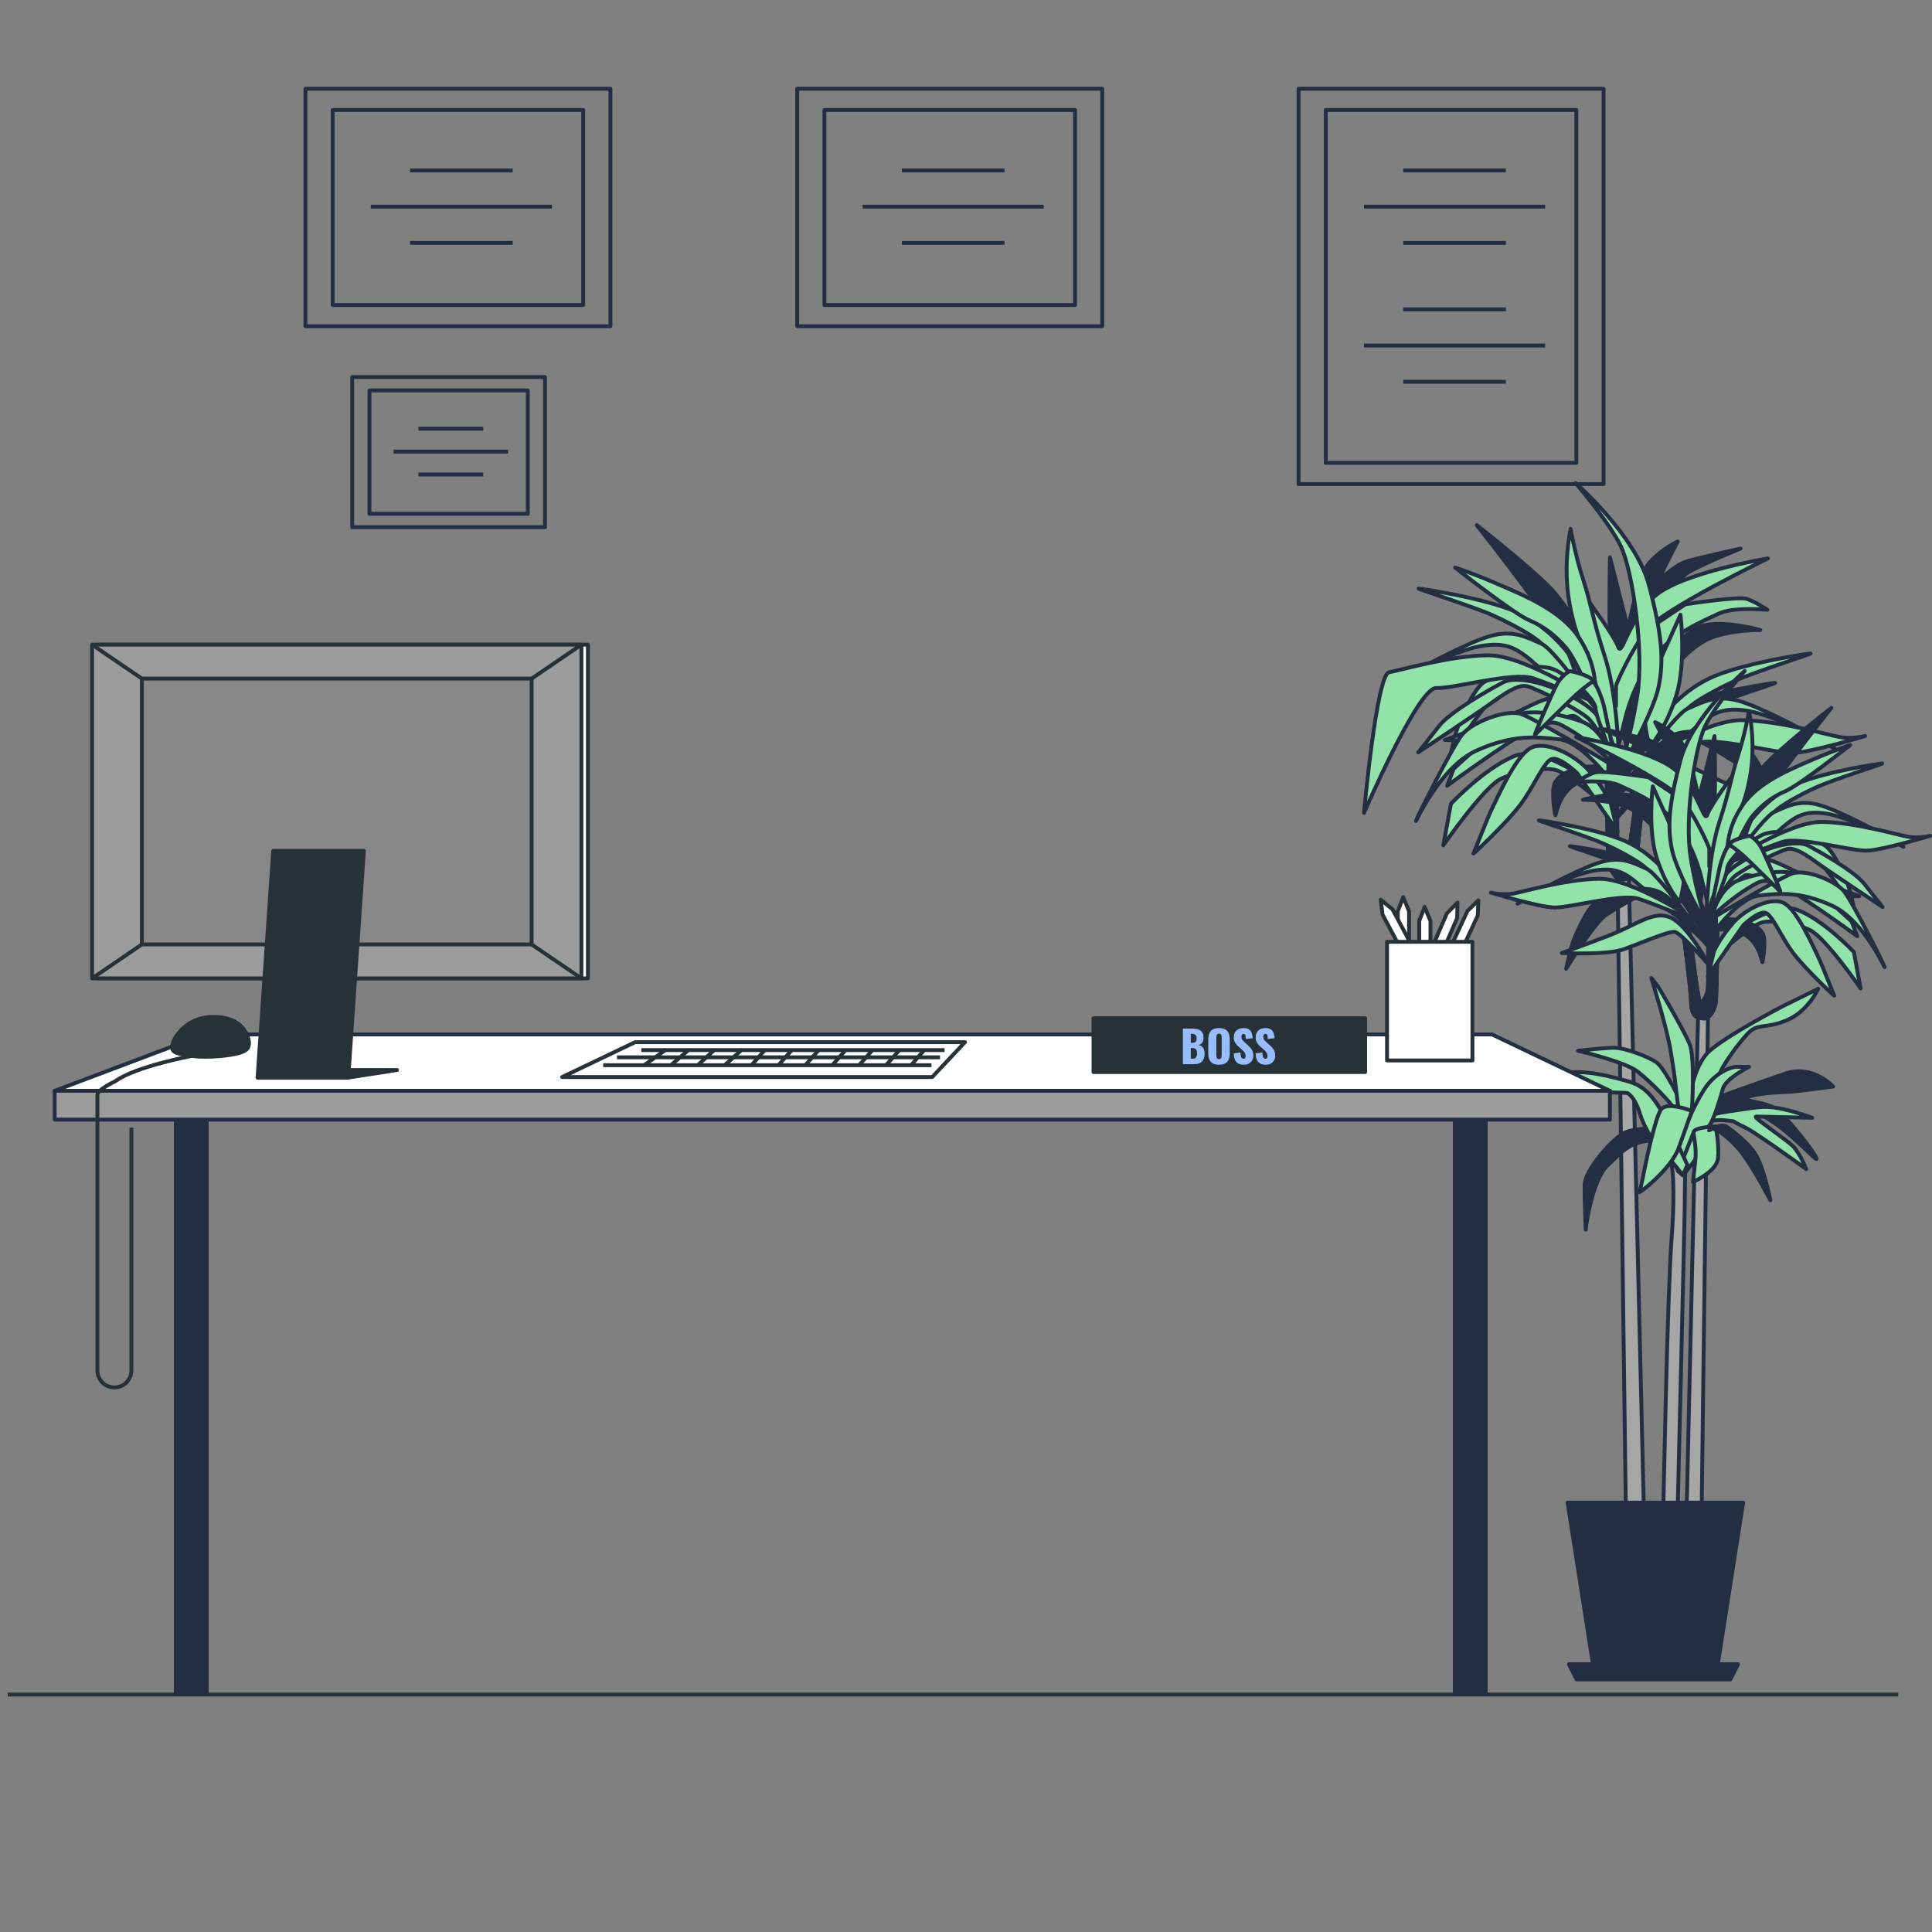 <?xml version="1.0" encoding="UTF-8"?> <svg xmlns="http://www.w3.org/2000/svg" width="500" height="500" viewBox="0 0 500 500" fill="none"><rect x="0" y="0" width="500" height="500" fill="#808080" stroke="none"/> <g clip-path="url(#clip0_268_1190)"> <path d="M491.275 438.534H2.002" stroke="#263238" stroke-miterlimit="10" stroke-linejoin="round"></path> <path d="M415.814 194.016C415.814 194.016 415.814 220.463 416.38 223.291C416.946 226.12 418.612 227.283 418.612 227.283L420.764 390.529L425.431 390.812L422.602 271.942L421.537 227.283C421.537 227.283 423.45 227.393 423.592 222.726C423.733 218.059 426.279 199.249 426.279 199.249L424.44 198.683C424.44 198.683 421.611 222.018 421.046 222.726C420.48 223.433 418.925 221.312 418.642 219.049C418.359 216.786 418.642 193.875 418.642 193.875L415.814 194.016Z" fill="#A6A6A6" stroke="#232E42" stroke-miterlimit="10" stroke-linecap="round" stroke-linejoin="round"></path> <path d="M421.538 227.283C421.738 227.206 421.968 227.118 422.209 227.027C422.775 226.617 423.507 225.546 423.592 222.726C423.733 218.059 426.279 199.249 426.279 199.249L424.44 198.683C424.44 198.683 421.611 222.018 421.046 222.726C420.48 223.433 418.925 221.312 418.642 219.049C418.359 216.786 418.642 193.875 418.642 193.875L415.813 194.017C415.813 194.017 415.813 220.464 416.379 223.292C416.945 226.121 418.611 227.284 418.611 227.284C418.611 227.284 419.301 228.143 421.538 227.283Z" fill="#232E42" stroke="#232E42" stroke-miterlimit="10" stroke-linecap="round" stroke-linejoin="round"></path> <path d="M420.635 193.568C420.635 193.568 426.009 186.072 434.636 182.537C443.263 179.001 458.82 176.739 459.386 176.739C459.952 176.739 444.819 181.547 440.152 183.669C435.485 185.79 429.403 189.043 427.565 191.023C425.726 193.003 417.099 206.863 417.099 206.863C417.099 206.863 417.382 201.205 420.635 193.568Z" fill="#232E42" stroke="#232E42" stroke-miterlimit="10" stroke-linecap="round" stroke-linejoin="round"></path> <path d="M405.894 169.161C405.894 169.161 400.52 161.665 391.893 158.13C383.266 154.594 367.709 152.332 367.143 152.332C366.577 152.332 381.71 157.141 386.377 159.262C391.044 161.383 397.126 164.636 398.964 166.616C400.803 168.596 409.43 182.456 409.43 182.456C409.43 182.456 409.146 176.798 405.894 169.161Z" fill="#92E3A9" stroke="#232E42" stroke-miterlimit="10" stroke-linecap="round" stroke-linejoin="round"></path> <path d="M417.773 190.233C417.773 190.233 403.065 168.453 398.963 166.615C394.862 164.776 391.609 163.079 386.093 164.494C380.577 165.908 369.122 172.131 367 173.262C364.879 174.393 362.05 176.373 360.919 176.939C359.788 177.505 375.486 168.17 384.254 167.039C393.022 165.907 394.578 170.15 404.054 177.504C413.531 184.859 417.773 190.233 417.773 190.233Z" fill="#92E3A9" stroke="#232E42" stroke-miterlimit="10" stroke-linecap="round" stroke-linejoin="round"></path> <path d="M417.773 190.233C417.773 190.233 408.014 174.676 401.367 172.979C394.72 171.282 386.8 174.959 384.113 176.515C381.426 178.071 377.466 186.839 376.617 190.233C375.768 193.627 375.203 196.173 375.203 196.173C375.203 196.173 383.689 182.313 387.083 180.192C390.477 178.071 395.71 174.818 397.266 174.535C398.822 174.252 414.379 183.728 417.773 190.233Z" fill="#92E3A9" stroke="#232E42" stroke-miterlimit="10" stroke-linecap="round" stroke-linejoin="round"></path> <path d="M413.814 182.172C413.814 182.172 394.863 169.443 384.963 169.585C375.063 169.726 362.759 173.403 359.506 173.969C356.253 174.535 353 210.387 353 210.387C353 210.387 367.001 177.929 371.668 178.07C376.335 178.211 391.609 173.827 396.701 175.524C401.792 177.222 413.814 182.172 413.814 182.172Z" fill="#92E3A9" stroke="#232E42" stroke-miterlimit="10" stroke-linecap="round" stroke-linejoin="round"></path> <path d="M417.491 195.183C417.491 195.183 411.41 183.727 406.318 181.182C401.227 178.636 396.135 183.162 388.074 186.273C380.013 189.384 373.931 191.506 373.931 191.506C373.931 191.506 387.225 192.213 392.317 190.374C397.408 188.536 405.47 185 407.308 185.283C409.146 185.566 417.491 195.183 417.491 195.183Z" fill="#92E3A9" stroke="#232E42" stroke-miterlimit="10" stroke-linecap="round" stroke-linejoin="round"></path> <path d="M421.896 198.966C421.896 198.966 416.522 169.974 416.522 159.366C416.522 148.759 416.663 144.233 416.663 144.233C416.663 144.233 420.199 158.093 420.623 159.79C421.047 161.487 421.047 164.316 421.047 164.316C421.047 164.316 423.593 149.325 426.846 145.648C430.099 141.971 434.2 140.132 434.2 140.132C434.2 140.132 430.523 147.062 429.816 149.042C429.109 151.022 432.786 146.355 436.746 145.223C440.706 144.092 450.465 141.97 450.465 141.97C450.465 141.97 437.454 147.203 435.898 148.9C434.342 150.597 430.524 156.82 430.241 157.527C429.958 158.234 425.291 166.295 424.018 170.963C422.745 175.631 421.896 198.966 421.896 198.966Z" fill="#232E42" stroke="#232E42" stroke-miterlimit="10" stroke-linecap="round" stroke-linejoin="round"></path> <path d="M425.148 163.75L436.179 156.396C436.179 156.396 449.756 154.275 452.019 154.982C454.282 155.689 457.393 157.811 457.393 157.811C457.393 157.811 448.625 156.963 444.806 158.801C440.988 160.64 432.643 163.892 427.693 170.539C422.743 177.186 420.905 184.54 420.339 186.945C419.773 189.349 418.642 193.875 418.642 193.875C418.642 193.875 416.096 181.571 417.086 176.621C418.077 171.67 425.148 163.75 425.148 163.75Z" fill="#92E3A9" stroke="#232E42" stroke-miterlimit="10" stroke-linecap="round" stroke-linejoin="round"></path> <path d="M411.289 155.831C411.289 155.831 417.795 164.599 418.785 167.428C419.775 170.256 421.331 160.357 428.261 154.275C435.191 148.194 457.536 144.517 457.536 144.517C457.536 144.517 430.382 157.67 426.281 162.902C422.179 168.135 418.22 177.045 418.22 177.469C418.22 177.893 418.22 182.702 418.22 182.702L411.289 155.831Z" fill="#92E3A9" stroke="#232E42" stroke-miterlimit="10" stroke-linecap="round" stroke-linejoin="round"></path> <path d="M415.968 174.229C415.968 174.229 406.917 158.672 402.25 153.298C397.583 147.924 382.167 135.902 382.167 135.902C382.167 135.902 388.531 143.822 396.734 154.995C404.937 166.168 417.948 182.573 417.948 182.573L415.968 174.229Z" fill="#232E42" stroke="#232E42" stroke-miterlimit="10" stroke-linecap="round" stroke-linejoin="round"></path> <path d="M414.683 204.623C414.683 204.623 399.975 192.602 392.196 195.572C384.418 198.542 375.508 208.017 375.508 208.017L373.528 218.766C373.528 218.766 383.994 203.633 388.519 201.512C393.045 199.391 399.409 198.542 402.52 199.249C405.631 199.956 414.824 207.735 415.248 208.725C415.673 209.714 414.683 204.623 414.683 204.623Z" fill="#92E3A9" stroke="#232E42" stroke-miterlimit="10" stroke-linecap="round" stroke-linejoin="round"></path> <path d="M410.864 168.983C410.864 168.983 408.035 166.437 406.197 156.255C404.358 146.072 406.48 136.879 406.48 136.879C406.48 136.879 407.47 142.96 409.733 150.032C411.996 157.103 411.996 159.649 415.39 170.115C418.784 180.581 419.208 199.39 419.067 199.815C418.926 200.239 410.864 168.983 410.864 168.983Z" fill="#92E3A9" stroke="#232E42" stroke-miterlimit="10" stroke-linecap="round" stroke-linejoin="round"></path> <path d="M434.058 171.953C434.058 171.953 438.442 166.296 444.099 164.599C449.756 162.902 455.555 163.043 455.555 163.043C455.555 163.043 447.069 160.639 441.412 161.77C435.755 162.902 431.371 169.549 429.391 175.771C427.411 181.994 427.411 196.561 427.411 196.561C427.411 196.561 430.523 177.469 434.058 171.953Z" fill="#232E42" stroke="#232E42" stroke-miterlimit="10" stroke-linecap="round" stroke-linejoin="round"></path> <path d="M412.785 177.435C412.785 177.435 413.09 171.48 408.357 164.609C403.624 157.738 394.004 153.921 387.286 151.02C380.568 148.119 376.598 146.897 376.598 146.897C376.598 146.897 391.714 158.807 395.684 160.486C399.654 162.166 402.555 164.456 405.304 167.662C408.052 170.868 412.939 182.626 412.939 183.389C412.938 184.153 412.785 177.435 412.785 177.435Z" fill="#92E3A9" stroke="#232E42" stroke-miterlimit="10" stroke-linecap="round" stroke-linejoin="round"></path> <path d="M429.816 185.955C429.816 185.955 435.19 178.459 443.817 174.924C452.444 171.388 468.001 169.126 468.567 169.126C469.133 169.126 454 173.935 449.333 176.056C444.666 178.177 438.585 181.43 436.746 183.41C434.907 185.39 426.281 199.25 426.281 199.25C426.281 199.25 426.563 193.592 429.816 185.955Z" fill="#92E3A9" stroke="#232E42" stroke-miterlimit="10" stroke-linecap="round" stroke-linejoin="round"></path> <path d="M417.936 207.027C417.936 207.027 432.644 185.247 436.746 183.409C440.847 181.57 444.1 179.873 449.616 181.288C455.132 182.702 466.587 188.925 468.709 190.056C470.83 191.187 473.659 193.167 474.79 193.733C475.921 194.299 460.223 184.965 451.454 183.833C442.686 182.702 441.13 186.944 431.654 194.299C422.178 201.653 417.936 207.027 417.936 207.027Z" fill="#92E3A9" stroke="#232E42" stroke-miterlimit="10" stroke-linecap="round" stroke-linejoin="round"></path> <path d="M417.936 207.027C417.936 207.027 427.694 191.47 434.341 189.773C440.988 188.076 448.908 191.753 451.595 193.309C454.282 194.865 458.242 203.633 459.091 207.027C459.94 210.421 460.505 212.967 460.505 212.967C460.505 212.967 452.019 199.107 448.625 196.986C445.231 194.865 439.998 191.612 438.442 191.329C436.887 191.046 421.33 200.522 417.936 207.027Z" fill="#232E42" stroke="#232E42" stroke-miterlimit="10" stroke-linecap="round" stroke-linejoin="round"></path> <path d="M421.896 198.966C421.896 198.966 440.847 186.238 450.747 186.379C460.647 186.52 472.951 190.197 476.204 190.763C479.457 191.329 482.71 190.48 482.71 190.48C482.71 190.48 468.709 194.723 464.042 194.864C459.375 195.005 444.101 190.621 439.009 192.318C433.917 194.016 421.896 198.966 421.896 198.966Z" fill="#92E3A9" stroke="#232E42" stroke-miterlimit="10" stroke-linecap="round" stroke-linejoin="round"></path> <path d="M426.987 193.309C426.987 193.309 423.734 183.409 427.128 176.196C430.522 168.983 434.907 159.083 434.907 159.083C434.907 159.083 436.463 171.67 433.775 180.156C431.088 188.642 426.987 193.309 426.987 193.309Z" fill="#92E3A9" stroke="#232E42" stroke-miterlimit="10" stroke-linecap="round" stroke-linejoin="round"></path> <path d="M418.784 200.522C418.784 200.522 418.784 188.218 410.298 182.419C401.812 176.62 392.337 174.782 388.943 176.62C385.549 178.459 375.366 184.116 372.396 187.934C369.426 191.753 367.022 194.722 367.022 194.722C367.022 194.722 382.013 184.822 386.68 181.428C391.347 178.034 393.61 177.185 395.307 177.61C397.004 178.034 406.763 182.56 410.581 185.53C414.4 188.5 418.784 200.522 418.784 200.522Z" fill="#92E3A9" stroke="#232E42" stroke-miterlimit="10" stroke-linecap="round" stroke-linejoin="round"></path> <path d="M419.067 202.502C418.925 202.078 419.35 198.825 413.551 198.401C407.753 197.977 403.368 200.522 402.378 202.644C401.388 204.765 402.378 210.422 402.519 210.988C402.66 211.554 403.368 203.492 410.156 201.937C416.946 200.38 419.067 202.502 419.067 202.502Z" fill="#232E42" stroke="#232E42" stroke-miterlimit="10" stroke-linecap="round" stroke-linejoin="round"></path> <path d="M416.804 207.734C416.804 207.734 414.965 203.774 411.288 199.531C407.611 195.288 399.691 191.328 395.873 193.732C392.054 196.136 387.67 206.178 386.256 209.006C384.842 211.835 381.589 220.462 381.306 220.886C381.023 221.31 389.65 213.249 393.327 208.44C397.004 203.631 399.55 196.984 401.671 196.419C403.792 195.853 408.177 200.096 408.177 200.096L418.643 215.229L416.804 207.734Z" fill="#92E3A9" stroke="#232E42" stroke-miterlimit="10" stroke-linecap="round" stroke-linejoin="round"></path> <path d="M417.37 197.41C417.37 197.41 415.531 188.924 409.167 186.662C402.803 184.399 395.166 183.551 392.196 185.248C389.226 186.945 376.215 198.966 376.215 198.966L374.518 203.35C374.518 203.35 393.611 189.349 397.995 187.934C402.379 186.52 402.379 186.52 407.046 189.348C411.713 192.177 417.37 197.41 417.37 197.41Z" fill="#92E3A9" stroke="#232E42" stroke-miterlimit="10" stroke-linecap="round" stroke-linejoin="round"></path> <path d="M416.239 197.41C416.239 197.41 397.712 186.237 393.752 184.823C389.792 183.409 380.882 186.944 378.336 190.197C375.79 193.45 366.881 211.128 366.456 212.401C366.032 213.674 372.396 198.682 382.013 194.298C391.63 189.914 397.853 190.762 403.51 191.328C409.167 191.894 416.238 201.369 416.238 201.369V197.41H416.239Z" fill="#92E3A9" stroke="#232E42" stroke-miterlimit="10" stroke-linecap="round" stroke-linejoin="round"></path> <path d="M418.219 211.977C418.219 211.977 424.3 200.521 429.392 197.976C434.483 195.43 439.575 199.956 447.636 203.067C455.697 206.178 461.779 208.3 461.779 208.3C461.779 208.3 448.485 209.007 443.393 207.169C438.302 205.33 430.24 201.795 428.402 202.078C426.563 202.36 418.219 211.977 418.219 211.977Z" fill="#92E3A9" stroke="#232E42" stroke-miterlimit="10" stroke-linecap="round" stroke-linejoin="round"></path> <path d="M418.784 200.522C418.784 200.522 421.895 191.612 423.734 180.015C425.573 168.418 422.461 147.628 419.491 141.406C416.521 135.183 407.753 125 407.753 125C407.753 125 423.31 138.577 426.704 151.305C430.098 164.034 430.664 170.822 429.25 177.752C427.836 184.682 418.784 200.522 418.784 200.522Z" fill="#92E3A9" stroke="#232E42" stroke-miterlimit="10" stroke-linecap="round" stroke-linejoin="round"></path> <path d="M415.076 182.626C415.076 182.626 413.702 177.435 412.175 176.366C410.648 175.297 407.594 176.519 407.594 176.519C407.594 176.519 412.938 181.252 412.938 183.39C412.938 185.528 418.367 198.399 418.367 198.399L415.076 182.626Z" fill="#92E3A9" stroke="#232E42" stroke-miterlimit="10" stroke-linecap="round" stroke-linejoin="round"></path> <path d="M412.175 176.366C412.175 176.366 409.885 177.968 408.097 179.586C406.309 181.203 397.796 189.631 397.286 190.142C396.775 190.653 401.713 179.416 402.819 177.287C403.926 175.159 405.884 173.626 406.479 173.712C407.075 173.797 412.337 175.019 412.175 176.366Z" fill="#92E3A9" stroke="#232E42" stroke-miterlimit="10" stroke-linecap="round" stroke-linejoin="round"></path> <path d="M444.468 234.116C444.468 234.116 444.468 257.291 443.972 259.77C443.476 262.248 442.016 263.268 442.016 263.268L440.13 410.86L436.04 411.108L438.519 302.403L439.452 263.268C439.452 263.268 437.775 263.364 437.651 259.274C437.527 255.184 435.296 238.701 435.296 238.701L436.907 238.205C436.907 238.205 439.386 258.654 439.881 259.273C440.377 259.893 441.74 258.034 441.988 256.051C442.236 254.068 441.988 233.991 441.988 233.991L444.468 234.116Z" fill="#A6A6A6" stroke="#232E42" stroke-miterlimit="10" stroke-linecap="round" stroke-linejoin="round"></path> <path d="M439.453 263.268C439.277 263.201 439.076 263.124 438.865 263.044C438.369 262.685 437.728 261.746 437.653 259.275C437.529 255.185 435.298 238.702 435.298 238.702L436.909 238.206C436.909 238.206 439.388 258.655 439.883 259.274C440.379 259.894 441.742 258.035 441.99 256.052C442.238 254.069 441.99 233.992 441.99 233.992L444.469 234.116C444.469 234.116 444.469 257.291 443.973 259.77C443.477 262.248 442.017 263.268 442.017 263.268C442.017 263.268 441.413 264.022 439.453 263.268Z" fill="#232E42" stroke="#232E42" stroke-miterlimit="10" stroke-linecap="round" stroke-linejoin="round"></path> <path d="M440.244 233.724C440.244 233.724 435.535 227.156 427.975 224.057C420.415 220.959 406.783 218.976 406.287 218.976C405.791 218.976 419.052 223.19 423.142 225.049C427.232 226.908 432.561 229.758 434.172 231.493C435.783 233.228 443.343 245.373 443.343 245.373C443.343 245.373 443.094 240.416 440.244 233.724Z" fill="#232E42" stroke="#232E42" stroke-miterlimit="10" stroke-linecap="round" stroke-linejoin="round"></path> <path d="M453.162 212.336C453.162 212.336 457.871 205.768 465.431 202.669C472.991 199.571 486.623 197.588 487.119 197.588C487.615 197.588 474.354 201.802 470.264 203.661C466.174 205.52 460.845 208.37 459.234 210.106C457.623 211.841 450.063 223.986 450.063 223.986C450.063 223.986 450.311 219.028 453.162 212.336Z" fill="#92E3A9" stroke="#232E42" stroke-miterlimit="10" stroke-linecap="round" stroke-linejoin="round"></path> <path d="M442.752 230.802C442.752 230.802 455.641 211.717 459.235 210.105C462.829 208.493 465.679 207.007 470.513 208.246C475.346 209.485 485.385 214.938 487.244 215.93C489.103 216.921 491.582 218.656 492.573 219.152C493.564 219.648 479.808 211.468 472.124 210.477C464.44 209.486 463.077 213.204 454.774 219.648C446.47 226.092 442.752 230.802 442.752 230.802Z" fill="#92E3A9" stroke="#232E42" stroke-miterlimit="10" stroke-linecap="round" stroke-linejoin="round"></path> <path d="M442.752 230.802C442.752 230.802 451.303 217.17 457.128 215.682C462.953 214.194 469.893 217.417 472.248 218.78C474.603 220.143 478.073 227.827 478.816 230.801C479.56 233.775 480.055 236.006 480.055 236.006C480.055 236.006 472.619 223.861 469.645 222.002C466.671 220.143 462.085 217.293 460.722 217.045C459.358 216.798 445.726 225.101 442.752 230.802Z" fill="#92E3A9" stroke="#232E42" stroke-miterlimit="10" stroke-linecap="round" stroke-linejoin="round"></path> <path d="M446.222 223.738C446.222 223.738 462.829 212.584 471.504 212.708C480.179 212.832 490.961 216.054 493.812 216.55C496.663 217.046 499.513 216.302 499.513 216.302C499.513 216.302 487.244 220.02 483.154 220.144C479.064 220.268 465.68 216.426 461.218 217.913C456.756 219.4 446.222 223.738 446.222 223.738Z" fill="#92E3A9" stroke="#232E42" stroke-miterlimit="10" stroke-linecap="round" stroke-linejoin="round"></path> <path d="M442.999 235.139C442.999 235.139 448.328 225.101 452.79 222.87C457.251 220.639 461.713 224.605 468.777 227.332C475.841 230.059 481.17 231.918 481.17 231.918C481.17 231.918 469.52 232.538 465.059 230.927C460.597 229.316 453.533 226.218 451.922 226.465C450.311 226.712 442.999 235.139 442.999 235.139Z" fill="#92E3A9" stroke="#232E42" stroke-miterlimit="10" stroke-linecap="round" stroke-linejoin="round"></path> <path d="M439.139 238.454C439.139 238.454 443.848 213.048 443.848 203.753C443.848 194.458 443.724 190.492 443.724 190.492C443.724 190.492 440.626 202.637 440.254 204.124C439.882 205.611 439.882 208.09 439.882 208.09C439.882 208.09 437.651 194.953 434.801 191.731C431.951 188.509 428.357 186.898 428.357 186.898C428.357 186.898 431.579 192.971 432.199 194.706C432.819 196.441 429.596 192.351 426.126 191.36C422.656 190.369 414.105 188.51 414.105 188.51C414.105 188.51 425.507 193.095 426.87 194.583C428.233 196.07 431.579 201.523 431.827 202.143C432.075 202.763 436.164 209.827 437.28 213.916C438.396 218.005 439.139 238.454 439.139 238.454Z" fill="#232E42" stroke="#232E42" stroke-miterlimit="10" stroke-linecap="round" stroke-linejoin="round"></path> <path d="M436.289 207.595L426.622 201.151C426.622 201.151 414.725 199.292 412.742 199.912C410.759 200.532 408.033 202.391 408.033 202.391C408.033 202.391 415.717 201.647 419.063 203.258C422.409 204.869 429.721 207.72 434.059 213.544C438.397 219.369 440.008 225.813 440.503 227.92C440.999 230.027 441.99 233.993 441.99 233.993C441.99 233.993 444.221 223.211 443.353 218.873C442.485 214.535 436.289 207.595 436.289 207.595Z" fill="#92E3A9" stroke="#232E42" stroke-miterlimit="10" stroke-linecap="round" stroke-linejoin="round"></path> <path d="M448.434 200.655C448.434 200.655 442.733 208.339 441.866 210.817C440.999 213.296 439.635 204.62 433.563 199.291C427.49 193.962 407.909 190.74 407.909 190.74C407.909 190.74 431.704 202.266 435.298 206.851C438.892 211.436 442.362 219.244 442.362 219.616C442.362 219.988 442.362 224.202 442.362 224.202L448.434 200.655Z" fill="#92E3A9" stroke="#232E42" stroke-miterlimit="10" stroke-linecap="round" stroke-linejoin="round"></path> <path d="M444.334 216.777C444.334 216.777 452.266 203.145 456.355 198.435C460.445 193.726 473.953 183.191 473.953 183.191C473.953 183.191 468.376 190.131 461.188 199.922C454 209.713 442.598 224.089 442.598 224.089L444.334 216.777Z" fill="#232E42" stroke="#232E42" stroke-miterlimit="10" stroke-linecap="round" stroke-linejoin="round"></path> <path d="M445.46 243.411C445.46 243.411 458.349 232.877 465.165 235.479C471.981 238.081 479.789 246.385 479.789 246.385L481.524 255.804C481.524 255.804 472.353 242.543 468.387 240.684C464.421 238.825 458.844 238.081 456.118 238.701C453.392 239.321 445.336 246.137 444.964 247.004C444.592 247.873 445.46 243.411 445.46 243.411Z" fill="#92E3A9" stroke="#232E42" stroke-miterlimit="10" stroke-linecap="round" stroke-linejoin="round"></path> <path d="M448.806 212.18C448.806 212.18 451.285 209.949 452.896 201.026C454.507 192.103 452.648 184.047 452.648 184.047C452.648 184.047 451.78 189.376 449.798 195.573C447.815 201.77 447.815 204 444.841 213.171C441.867 222.342 441.495 238.825 441.619 239.197C441.742 239.569 448.806 212.18 448.806 212.18Z" fill="#92E3A9" stroke="#232E42" stroke-miterlimit="10" stroke-linecap="round" stroke-linejoin="round"></path> <path d="M428.481 214.783C428.481 214.783 424.639 209.826 419.682 208.339C414.725 206.852 409.643 206.976 409.643 206.976C409.643 206.976 417.079 204.869 422.036 205.861C426.993 206.853 430.835 212.677 432.57 218.13C434.305 223.583 434.305 236.348 434.305 236.348C434.305 236.348 431.579 219.616 428.481 214.783Z" fill="#232E42" stroke="#232E42" stroke-miterlimit="10" stroke-linecap="round" stroke-linejoin="round"></path> <path d="M447.123 219.586C447.123 219.586 446.855 214.368 451.003 208.347C455.151 202.326 463.58 198.981 469.468 196.439C475.355 193.897 478.834 192.826 478.834 192.826C478.834 192.826 465.588 203.262 462.109 204.734C458.63 206.206 456.088 208.213 453.679 211.023C451.271 213.833 446.989 224.136 446.989 224.805C446.989 225.474 447.123 219.586 447.123 219.586Z" fill="#92E3A9" stroke="#232E42" stroke-miterlimit="10" stroke-linecap="round" stroke-linejoin="round"></path> <path d="M432.199 227.052C432.199 227.052 427.49 220.484 419.93 217.385C412.37 214.287 398.738 212.304 398.242 212.304C397.746 212.304 411.007 216.518 415.097 218.377C419.187 220.236 424.516 223.086 426.127 224.821C427.738 226.556 435.298 238.701 435.298 238.701C435.298 238.701 435.05 233.744 432.199 227.052Z" fill="#92E3A9" stroke="#232E42" stroke-miterlimit="10" stroke-linecap="round" stroke-linejoin="round"></path> <path d="M442.609 245.518C442.609 245.518 429.72 226.433 426.126 224.821C422.532 223.21 419.682 221.723 414.848 222.962C410.015 224.201 399.976 229.654 398.117 230.646C396.258 231.638 393.779 233.373 392.788 233.868C391.797 234.364 405.553 226.184 413.237 225.193C420.921 224.201 422.284 227.919 430.588 234.364C438.891 240.809 442.609 245.518 442.609 245.518Z" fill="#92E3A9" stroke="#232E42" stroke-miterlimit="10" stroke-linecap="round" stroke-linejoin="round"></path> <path d="M442.609 245.518C442.609 245.518 434.058 231.886 428.233 230.398C422.408 228.911 415.468 232.133 413.113 233.496C410.758 234.859 407.288 242.543 406.545 245.517C405.801 248.491 405.306 250.722 405.306 250.722C405.306 250.722 412.742 238.577 415.716 236.718C418.69 234.859 423.276 232.009 424.639 231.761C426.003 231.514 439.635 239.817 442.609 245.518Z" fill="#232E42" stroke="#232E42" stroke-miterlimit="10" stroke-linecap="round" stroke-linejoin="round"></path> <path d="M439.139 238.454C439.139 238.454 422.532 227.3 413.857 227.424C405.182 227.548 394.4 230.77 391.549 231.266C388.699 231.762 385.848 231.018 385.848 231.018C385.848 231.018 398.117 234.736 402.207 234.86C406.297 234.984 419.681 231.142 424.143 232.629C428.605 234.116 439.139 238.454 439.139 238.454Z" fill="#92E3A9" stroke="#232E42" stroke-miterlimit="10" stroke-linecap="round" stroke-linejoin="round"></path> <path d="M434.678 233.497C434.678 233.497 437.528 224.822 434.554 218.501C431.58 212.18 427.738 203.505 427.738 203.505C427.738 203.505 426.375 214.535 428.729 221.971C431.084 229.407 434.678 233.497 434.678 233.497Z" fill="#92E3A9" stroke="#232E42" stroke-miterlimit="10" stroke-linecap="round" stroke-linejoin="round"></path> <path d="M441.866 239.817C441.866 239.817 441.866 229.035 449.302 223.954C456.738 218.873 465.041 217.262 468.016 218.873C470.99 220.484 479.913 225.441 482.516 228.788C485.119 232.134 487.225 234.737 487.225 234.737C487.225 234.737 474.088 226.062 469.998 223.087C465.908 220.112 463.925 219.369 462.438 219.741C460.951 220.113 452.4 224.079 449.053 226.681C445.708 229.283 441.866 239.817 441.866 239.817Z" fill="#92E3A9" stroke="#232E42" stroke-miterlimit="10" stroke-linecap="round" stroke-linejoin="round"></path> <path d="M441.618 241.552C441.742 241.18 441.37 238.33 446.451 237.958C451.532 237.586 455.374 239.817 456.242 241.676C457.11 243.535 456.242 248.492 456.118 248.988C455.994 249.484 455.374 242.42 449.426 241.056C443.477 239.693 441.618 241.552 441.618 241.552Z" fill="#232E42" stroke="#232E42" stroke-miterlimit="10" stroke-linecap="round" stroke-linejoin="round"></path> <path d="M443.601 246.138C443.601 246.138 445.212 242.668 448.434 238.95C451.656 235.232 458.596 231.762 461.942 233.869C465.288 235.976 469.13 244.775 470.369 247.254C471.608 249.733 474.459 257.292 474.707 257.664C474.955 258.036 467.395 250.972 464.173 246.758C460.951 242.544 458.72 236.72 456.861 236.224C455.002 235.728 451.16 239.446 451.16 239.446L441.989 252.707L443.601 246.138Z" fill="#92E3A9" stroke="#232E42" stroke-miterlimit="10" stroke-linecap="round" stroke-linejoin="round"></path> <path d="M443.105 237.091C443.105 237.091 444.716 229.655 450.293 227.672C455.87 225.689 462.562 224.946 465.165 226.433C467.768 227.92 479.169 238.454 479.169 238.454L480.656 242.296C480.656 242.296 463.925 230.027 460.083 228.788C456.241 227.549 456.241 227.549 452.151 230.027C448.062 232.505 443.105 237.091 443.105 237.091Z" fill="#92E3A9" stroke="#232E42" stroke-miterlimit="10" stroke-linecap="round" stroke-linejoin="round"></path> <path d="M444.096 237.091C444.096 237.091 460.331 227.3 463.801 226.061C467.271 224.822 475.079 227.92 477.309 230.77C479.54 233.62 487.348 249.112 487.719 250.227C488.091 251.342 482.514 238.206 474.086 234.364C465.659 230.522 460.206 231.266 455.248 231.762C450.291 232.258 444.094 240.561 444.094 240.561V237.091H444.096Z" fill="#92E3A9" stroke="#232E42" stroke-miterlimit="10" stroke-linecap="round" stroke-linejoin="round"></path> <path d="M442.362 249.856C442.362 249.856 437.033 239.818 432.571 237.587C428.11 235.356 423.648 239.322 416.584 242.049C409.52 244.776 404.191 246.634 404.191 246.634C404.191 246.634 415.841 247.254 420.302 245.642C424.764 244.031 431.828 240.933 433.439 241.18C435.05 241.428 442.362 249.856 442.362 249.856Z" fill="#92E3A9" stroke="#232E42" stroke-miterlimit="10" stroke-linecap="round" stroke-linejoin="round"></path> <path d="M441.866 239.817C441.866 239.817 439.139 232.009 437.528 221.847C435.917 211.685 438.643 193.467 441.246 188.014C443.849 182.561 451.532 173.638 451.532 173.638C451.532 173.638 437.9 185.535 434.925 196.689C431.951 207.843 431.455 213.792 432.694 219.864C433.934 225.937 441.866 239.817 441.866 239.817Z" fill="#92E3A9" stroke="#232E42" stroke-miterlimit="10" stroke-linecap="round" stroke-linejoin="round"></path> <path d="M445.115 224.136C445.115 224.136 446.319 219.587 447.657 218.65C448.995 217.713 451.671 218.784 451.671 218.784C451.671 218.784 446.988 222.932 446.988 224.805C446.988 226.678 442.231 237.957 442.231 237.957L445.115 224.136Z" fill="#92E3A9" stroke="#232E42" stroke-miterlimit="10" stroke-linecap="round" stroke-linejoin="round"></path> <path d="M447.658 218.65C447.658 218.65 449.665 220.054 451.232 221.472C452.798 222.889 460.258 230.275 460.706 230.722C461.154 231.169 456.827 221.323 455.857 219.458C454.887 217.593 453.172 216.25 452.649 216.325C452.126 216.399 447.516 217.47 447.658 218.65Z" fill="#92E3A9" stroke="#232E42" stroke-miterlimit="10" stroke-linecap="round" stroke-linejoin="round"></path> <path d="M443.863 284.273C443.863 284.273 455.278 280.108 462.219 277.794C469.16 275.48 474.405 281.188 474.405 281.188C474.405 281.188 465.767 282.422 462.682 282.576C459.597 282.73 454.969 282.885 452.193 283.964C449.416 285.044 457.746 284.89 460.523 287.666C463.3 290.443 469.161 297.538 470.087 299.698C471.013 301.857 460.678 289.517 453.428 287.666C446.178 285.815 440.471 289.671 440.471 289.671L443.863 284.273Z" fill="#232E42" stroke="#232E42" stroke-miterlimit="10" stroke-linecap="round" stroke-linejoin="round"></path> <path d="M432.603 301.241C432.603 301.241 433.683 306.331 432.603 320.523C431.523 334.714 430.443 391.622 430.443 391.622L434.145 392.085C434.145 392.085 435.996 315.587 435.996 312.964C435.996 310.342 436.15 300.932 436.15 300.932L432.603 301.241Z" fill="#A6A6A6" stroke="#232E42" stroke-miterlimit="10" stroke-linecap="round" stroke-linejoin="round"></path> <path d="M435.533 286.278C435.246 285.651 430.905 276.406 428.592 274.863C426.278 273.32 420.417 271.161 417.794 271.161C415.172 271.161 408.385 271.932 408.385 271.932C408.385 271.932 420.417 274.709 423.81 277.331C427.204 279.953 433.065 285.969 433.22 287.049C433.374 288.129 434.608 290.597 434.608 290.597C434.608 290.597 437.23 289.98 435.533 286.278Z" fill="#92E3A9" stroke="#232E42" stroke-miterlimit="10" stroke-linecap="round" stroke-linejoin="round"></path> <path d="M432.14 292.294C432.14 292.294 422.885 291.214 419.491 293.682C416.097 296.15 410.082 303.091 410.082 306.794C410.082 310.496 410.391 318.98 410.391 318.209C410.391 317.438 412.088 305.406 415.944 301.704C419.8 298.002 421.497 295.842 426.587 295.225C431.677 294.608 431.677 294.608 431.677 294.608L436.922 297.384L432.14 292.294Z" fill="#232E42" stroke="#232E42" stroke-miterlimit="10" stroke-linecap="round" stroke-linejoin="round"></path> <path d="M439.225 290.052C439.225 290.052 441.076 288.509 447.709 287.584C454.342 286.659 456.193 286.042 460.358 286.813C464.523 287.584 468.996 289.281 468.996 289.281C468.996 289.281 455.73 288.972 454.496 288.972C453.262 288.972 462.517 294.988 464.214 296.839C465.911 298.69 467.453 302.546 467.453 302.546C467.453 302.546 454.187 292.982 451.873 291.903C449.559 290.823 448.634 290.206 448.634 290.206C448.634 290.206 444.932 289.589 443.389 290.052C441.847 290.515 440.613 290.978 440.15 291.132C439.687 291.286 437.99 291.749 437.99 291.749L439.225 290.052Z" fill="#92E3A9" stroke="#232E42" stroke-miterlimit="10" stroke-linecap="round" stroke-linejoin="round"></path> <path d="M437.23 285.044C437.23 285.044 438.001 276.097 442.32 272.087C446.639 268.077 461.447 260.364 461.447 260.364L470.548 255.891C470.548 255.891 467.926 261.753 462.373 264.066C456.82 266.38 454.969 264.683 452.346 267.46C449.724 270.236 445.559 275.944 444.788 278.566C444.017 281.188 438.926 288.438 438.618 290.135C438.31 291.831 437.23 285.044 437.23 285.044Z" fill="#92E3A9" stroke="#232E42" stroke-miterlimit="10" stroke-linecap="round" stroke-linejoin="round"></path> <path d="M437.847 287.512C437.847 287.512 438.773 273.629 437.23 270.081C435.687 266.533 430.906 258.358 429.826 256.507C428.746 254.656 427.358 253.113 427.358 253.113C427.358 253.113 431.214 265.299 432.294 271.623C433.374 277.947 433.528 279.953 433.836 282.575C434.145 285.197 434.453 287.511 434.453 287.511H437.847V287.512Z" fill="#92E3A9" stroke="#232E42" stroke-miterlimit="10" stroke-linecap="round" stroke-linejoin="round"></path> <path d="M435.842 292.603C435.842 292.603 437.847 287.05 440.932 282.114C444.017 277.178 448.49 276.098 449.262 276.098C450.033 276.098 452.656 276.098 452.656 276.098C452.656 276.098 446.64 279.029 445.869 281.805C445.098 284.582 443.401 290.289 442.167 291.523C440.933 292.757 437.848 299.236 437.077 300.778C436.306 302.32 434.3 303.092 434.3 303.092C434.3 303.092 431.523 298.927 435.842 292.603Z" fill="#92E3A9" stroke="#232E42" stroke-miterlimit="10" stroke-linecap="round" stroke-linejoin="round"></path> <path d="M438.31 293.065L434.299 303.091L435.533 304.171C435.533 304.171 437.384 302.012 438.772 300.006C440.16 298.001 441.24 296.458 441.24 295.533C441.24 294.608 438.31 293.065 438.31 293.065Z" fill="#92E3A9" stroke="#232E42" stroke-miterlimit="10" stroke-linecap="round" stroke-linejoin="round"></path> <path d="M436.71 301.524C436.71 301.524 430.848 288.721 428.997 285.945C427.146 283.168 425.141 280.855 421.13 279.775C417.119 278.695 410.332 276.69 404.316 277.77C398.3 278.85 387.965 280.238 387.965 280.238C387.965 280.238 395.369 283.631 404.316 283.014C413.263 282.397 421.13 282.86 421.13 282.86C421.13 282.86 422.981 283.631 424.369 288.105C425.757 292.578 428.688 296.589 430.539 298.286C432.39 299.983 435.475 304.148 435.475 304.148L436.71 301.524Z" fill="#92E3A9" stroke="#232E42" stroke-miterlimit="10" stroke-linecap="round" stroke-linejoin="round"></path> <path d="M437.847 287.512C437.847 287.512 431.368 284.89 429.826 287.203C428.284 289.517 425.815 301.549 425.815 301.549C425.815 301.549 424.581 307.873 424.272 308.49C423.964 309.107 432.447 302.628 434.453 297.075C436.459 291.523 437.847 287.512 437.847 287.512Z" fill="#92E3A9" stroke="#232E42" stroke-miterlimit="10" stroke-linecap="round" stroke-linejoin="round"></path> <path d="M444.017 291.523C444.017 291.523 438.31 291.677 438.31 293.066C438.31 294.454 439.081 296.922 438.773 300.007C438.464 303.092 438.156 305.869 438.156 305.869C438.156 305.869 444.326 303.247 444.635 299.699C444.943 296.15 444.017 291.523 444.017 291.523Z" fill="#92E3A9" stroke="#232E42" stroke-miterlimit="10" stroke-linecap="round" stroke-linejoin="round"></path> <path d="M446.766 291.512C446.766 291.512 452.628 295.522 454.633 299.225C456.638 302.927 458.181 310.64 458.181 310.64C458.181 310.64 454.17 302.927 451.085 298.762C448 294.597 443.372 291.204 442.447 292.283C441.522 293.362 444.606 290.586 446.766 291.512Z" fill="#232E42" stroke="#232E42" stroke-miterlimit="10" stroke-linecap="round" stroke-linejoin="round"></path> <path d="M444.311 432.335H412.516L405.703 388.89H451.124L444.311 432.335Z" fill="#232E42" stroke="#232E42" stroke-miterlimit="10" stroke-linecap="round" stroke-linejoin="round"></path> <path d="M447.817 434.639H408.022L406.032 430.69H449.807L447.817 434.639Z" fill="#232E42" stroke="#232E42" stroke-miterlimit="10" stroke-linecap="round" stroke-linejoin="round"></path> <path d="M14.15 282.305L52.829 267.719H386.154L416.642 282.305H14.15Z" fill="white" stroke="#232E42" stroke-miterlimit="10" stroke-linejoin="round"></path> <path d="M416.642 282.305H14.15V289.752H416.642V282.305Z" fill="#9C9C9C" stroke="#232E42" stroke-miterlimit="10" stroke-linejoin="round"></path> <path d="M157.981 22.968H79.046V84.429H157.981V22.968Z" stroke="#232E42" stroke-miterlimit="10" stroke-linejoin="round"></path> <path d="M150.933 28.454H86.092V78.941H150.933V28.454Z" stroke="#232E42" stroke-miterlimit="10" stroke-linejoin="round"></path> <path d="M95.973 53.488H142.847" stroke="#232E42" stroke-miterlimit="10" stroke-linejoin="round"></path> <path d="M106.129 62.863H132.691" stroke="#232E42" stroke-miterlimit="10" stroke-linejoin="round"></path> <path d="M106.129 44.114H132.691" stroke="#232E42" stroke-miterlimit="10" stroke-linejoin="round"></path> <path d="M285.257 22.968H206.322V84.429H285.257V22.968Z" stroke="#232E42" stroke-miterlimit="10" stroke-linejoin="round"></path> <path d="M278.21 28.454H213.369V78.941H278.21V28.454Z" stroke="#232E42" stroke-miterlimit="10" stroke-linejoin="round"></path> <path d="M223.25 53.488H270.124" stroke="#232E42" stroke-miterlimit="10" stroke-linejoin="round"></path> <path d="M233.406 62.863H259.968" stroke="#232E42" stroke-miterlimit="10" stroke-linejoin="round"></path> <path d="M233.406 44.114H259.968" stroke="#232E42" stroke-miterlimit="10" stroke-linejoin="round"></path> <path d="M141.051 97.582H91.161V136.428H141.051V97.582Z" stroke="#232E42" stroke-miterlimit="10" stroke-linejoin="round"></path> <path d="M136.597 101.048H95.615V132.958H136.597V101.048Z" stroke="#232E42" stroke-miterlimit="10" stroke-linejoin="round"></path> <path d="M101.86 116.872H131.486" stroke="#232E42" stroke-miterlimit="10" stroke-linejoin="round"></path> <path d="M108.279 122.796H125.067" stroke="#232E42" stroke-miterlimit="10" stroke-linejoin="round"></path> <path d="M108.279 110.947H125.067" stroke="#232E42" stroke-miterlimit="10" stroke-linejoin="round"></path> <path d="M415.005 22.968H336.07V125.268H415.005V22.968Z" stroke="#232E42" stroke-miterlimit="10" stroke-linejoin="round"></path> <path d="M407.958 28.454H343.117V119.78H407.958V28.454Z" stroke="#232E42" stroke-miterlimit="10" stroke-linejoin="round"></path> <path d="M352.997 53.488H399.871" stroke="#232E42" stroke-miterlimit="10" stroke-linejoin="round"></path> <path d="M363.153 62.863H389.715" stroke="#232E42" stroke-miterlimit="10" stroke-linejoin="round"></path> <path d="M363.153 44.114H389.715" stroke="#232E42" stroke-miterlimit="10" stroke-linejoin="round"></path> <path d="M352.997 89.425H399.871" stroke="#232E42" stroke-miterlimit="10" stroke-linejoin="round"></path> <path d="M363.153 98.8H389.715" stroke="#232E42" stroke-miterlimit="10" stroke-linejoin="round"></path> <path d="M363.153 80.05H389.715" stroke="#232E42" stroke-miterlimit="10" stroke-linejoin="round"></path> <path d="M364.661 257.01H361.747V235.837L363.154 232.19L364.661 235.837V257.01Z" fill="white" stroke="#263238" stroke-miterlimit="10" stroke-linejoin="round"></path> <path d="M370.204 259.52H367.29V238.347L368.697 234.7L370.204 238.347V259.52Z" fill="white" stroke="#263238" stroke-miterlimit="10" stroke-linejoin="round"></path> <path d="M368.714 256.987L366.04 255.831L374.444 236.397L377.182 233.608L377.118 237.553L368.714 256.987Z" fill="white" stroke="#263238" stroke-miterlimit="10" stroke-linejoin="round"></path> <path d="M373.522 256.156L370.879 254.928L379.797 235.725L382.608 233.01L382.439 236.952L373.522 256.156Z" fill="white" stroke="#263238" stroke-miterlimit="10" stroke-linejoin="round"></path> <path d="M370.349 254.015L367.779 255.387L357.805 236.71L357.328 232.831L360.375 235.337L370.349 254.015Z" fill="white" stroke="#263238" stroke-miterlimit="10" stroke-linejoin="round"></path> <path d="M381.068 243.743H358.963V274.444H381.068V243.743Z" fill="white" stroke="#263238" stroke-miterlimit="10" stroke-linejoin="round"></path> <path d="M353.295 263.515H282.997V277.453H353.295V263.515Z" fill="#263238" stroke="#263238" stroke-miterlimit="10" stroke-linejoin="round"></path> <path d="M306.133 275.416V266.195H308.535C308.93 266.195 309.303 266.226 309.656 266.286C310.009 266.347 310.322 266.463 310.595 266.633C310.868 266.804 311.082 267.047 311.238 267.361C311.394 267.676 311.471 268.092 311.471 268.608C311.471 268.979 311.416 269.293 311.306 269.547C311.196 269.801 311.04 270.004 310.839 270.156C310.638 270.308 310.397 270.41 310.116 270.463C310.473 270.509 310.773 270.625 311.016 270.81C311.259 270.996 311.443 271.245 311.568 271.556C311.693 271.867 311.756 272.243 311.756 272.683C311.756 273.161 311.693 273.573 311.568 273.918C311.443 274.264 311.262 274.546 311.027 274.766C310.792 274.987 310.502 275.15 310.156 275.256C309.81 275.363 309.414 275.415 308.966 275.415L306.133 275.416ZM308.171 269.884H308.569C308.88 269.884 309.116 269.837 309.275 269.742C309.434 269.647 309.543 269.509 309.599 269.327C309.655 269.145 309.684 268.925 309.684 268.667C309.684 268.424 309.64 268.221 309.553 268.058C309.466 267.895 309.336 267.771 309.166 267.688C308.995 267.605 308.781 267.563 308.523 267.563H308.17L308.171 269.884ZM308.171 273.993H308.604C309.052 273.993 309.361 273.879 309.531 273.652C309.702 273.424 309.788 273.09 309.788 272.65C309.788 272.301 309.75 272.024 309.674 271.819C309.598 271.614 309.473 271.464 309.298 271.369C309.124 271.274 308.888 271.227 308.592 271.227H308.171V273.993Z" fill="#97BDFF"></path> <path d="M315.467 275.553C314.777 275.553 314.23 275.432 313.828 275.188C313.425 274.945 313.137 274.597 312.963 274.141C312.788 273.686 312.701 273.143 312.701 272.513V269.087C312.701 268.449 312.788 267.907 312.963 267.459C313.137 267.012 313.425 266.668 313.828 266.429C314.23 266.19 314.777 266.07 315.467 266.07C316.166 266.07 316.718 266.19 317.123 266.429C317.529 266.668 317.819 267.012 317.994 267.459C318.168 267.907 318.256 268.449 318.256 269.087V272.513C318.256 273.143 318.168 273.685 317.994 274.141C317.819 274.597 317.529 274.946 317.123 275.188C316.717 275.432 316.165 275.553 315.467 275.553ZM315.467 274.107C315.679 274.107 315.835 274.054 315.934 273.948C316.032 273.841 316.097 273.705 316.128 273.538C316.158 273.371 316.173 273.2 316.173 273.026V268.586C316.173 268.404 316.157 268.232 316.128 268.068C316.097 267.905 316.033 267.77 315.934 267.664C315.835 267.557 315.679 267.505 315.467 267.505C315.27 267.505 315.122 267.558 315.023 267.664C314.924 267.77 314.86 267.905 314.829 268.068C314.798 268.232 314.784 268.404 314.784 268.586V273.026C314.784 273.201 314.797 273.372 314.824 273.538C314.85 273.705 314.911 273.841 315.006 273.948C315.101 274.054 315.254 274.107 315.467 274.107Z" fill="#97BDFF"></path> <path d="M321.944 275.553C321.368 275.553 320.885 275.451 320.499 275.245C320.112 275.04 319.819 274.724 319.622 274.295C319.425 273.866 319.315 273.31 319.292 272.627L321.034 272.365C321.041 272.76 321.077 273.078 321.142 273.321C321.206 273.564 321.298 273.738 321.415 273.845C321.533 273.951 321.674 274.004 321.842 274.004C322.054 274.004 322.192 273.932 322.257 273.788C322.322 273.644 322.354 273.492 322.354 273.333C322.354 272.954 322.262 272.633 322.081 272.371C321.899 272.109 321.652 271.846 321.341 271.58L320.544 270.886C320.195 270.59 319.901 270.254 319.661 269.879C319.422 269.503 319.303 269.038 319.303 268.484C319.303 267.703 319.535 267.105 319.998 266.691C320.461 266.278 321.091 266.071 321.888 266.071C322.381 266.071 322.777 266.155 323.077 266.322C323.376 266.489 323.604 266.707 323.76 266.977C323.916 267.247 324.022 267.531 324.079 267.831C324.136 268.131 324.168 268.417 324.176 268.691L322.422 268.907C322.415 268.634 322.398 268.397 322.371 268.196C322.344 267.995 322.29 267.839 322.206 267.729C322.123 267.619 321.993 267.564 321.819 267.564C321.629 267.564 321.491 267.644 321.404 267.803C321.316 267.962 321.272 268.122 321.272 268.281C321.272 268.622 321.354 268.901 321.517 269.117C321.68 269.333 321.895 269.559 322.161 269.794L322.923 270.466C323.325 270.808 323.665 271.195 323.942 271.627C324.219 272.06 324.357 272.595 324.357 273.232C324.357 273.665 324.259 274.057 324.061 274.41C323.863 274.763 323.585 275.042 323.225 275.246C322.864 275.451 322.438 275.553 321.944 275.553Z" fill="#97BDFF"></path> <path d="M327.613 275.553C327.037 275.553 326.554 275.451 326.168 275.245C325.781 275.04 325.488 274.724 325.291 274.295C325.094 273.866 324.984 273.31 324.961 272.627L326.703 272.365C326.71 272.76 326.746 273.078 326.811 273.321C326.875 273.564 326.967 273.738 327.084 273.845C327.202 273.951 327.343 274.004 327.511 274.004C327.723 274.004 327.861 273.932 327.926 273.788C327.991 273.644 328.023 273.492 328.023 273.333C328.023 272.954 327.931 272.633 327.75 272.371C327.567 272.109 327.321 271.846 327.01 271.58L326.213 270.886C325.864 270.59 325.57 270.254 325.33 269.879C325.091 269.503 324.972 269.038 324.972 268.484C324.972 267.703 325.204 267.105 325.667 266.691C326.13 266.278 326.76 266.071 327.557 266.071C328.05 266.071 328.446 266.155 328.746 266.322C329.045 266.489 329.273 266.707 329.429 266.977C329.585 267.247 329.691 267.531 329.748 267.831C329.805 268.131 329.837 268.417 329.845 268.691L328.091 268.907C328.084 268.634 328.067 268.397 328.04 268.196C328.013 267.995 327.959 267.839 327.875 267.729C327.792 267.619 327.662 267.564 327.488 267.564C327.298 267.564 327.16 267.644 327.073 267.803C326.985 267.962 326.941 268.122 326.941 268.281C326.941 268.622 327.023 268.901 327.186 269.117C327.349 269.333 327.564 269.559 327.83 269.794L328.592 270.466C328.994 270.808 329.334 271.195 329.611 271.627C329.888 272.06 330.026 272.595 330.026 273.232C330.026 273.665 329.928 274.057 329.73 274.41C329.532 274.763 329.254 275.042 328.894 275.246C328.533 275.451 328.107 275.553 327.613 275.553Z" fill="#97BDFF"></path> <path d="M90.131 278.882L102.737 276.919H80.023L66.66 278.882H90.131Z" fill="#263238" stroke="#263238" stroke-miterlimit="10" stroke-linejoin="round"></path> <path d="M152.152 166.837H25.504V253.204H152.152V166.837Z" fill="white" stroke="#263238" stroke-miterlimit="10" stroke-linejoin="round"></path> <path d="M150.472 166.837H23.824V253.204H150.472V166.837Z" fill="#9C9C9C" stroke="#263238" stroke-miterlimit="10" stroke-linejoin="round"></path> <path d="M137.587 175.624H36.71V244.417H137.587V175.624Z" fill="#878787" stroke="#263238" stroke-miterlimit="10" stroke-linejoin="round"></path> <path d="M90.131 278.882H66.66L70.707 220.203H94.178L90.131 278.882Z" fill="#263238" stroke="#263238" stroke-miterlimit="10" stroke-linejoin="round"></path> <path d="M137.587 175.624L150.472 166.837" stroke="#263238" stroke-miterlimit="10" stroke-linejoin="round"></path> <path d="M137.587 244.417L150.472 253.204" stroke="#263238" stroke-miterlimit="10" stroke-linejoin="round"></path> <path d="M36.71 244.417L23.824 253.204" stroke="#263238" stroke-miterlimit="10" stroke-linejoin="round"></path> <path d="M36.71 175.624L23.824 166.837" stroke="#263238" stroke-miterlimit="10" stroke-linejoin="round"></path> <path d="M241.255 278.738H145.492L164.371 269.709H249.737L241.255 278.738Z" fill="white" stroke="#263238" stroke-miterlimit="10" stroke-linejoin="round"></path> <path d="M165.966 271.763H244.462" stroke="#263238" stroke-miterlimit="10" stroke-linejoin="round"></path> <path d="M159.68 273.632H243.272" stroke="#263238" stroke-miterlimit="10" stroke-linejoin="round"></path> <path d="M156.111 275.671H241.063" stroke="#263238" stroke-miterlimit="10" stroke-linejoin="round"></path> <path d="M239.025 271.933L235.796 275.671" stroke="#263238" stroke-miterlimit="10" stroke-linejoin="round"></path> <path d="M232.908 271.594L229.17 275.841" stroke="#263238" stroke-miterlimit="10" stroke-linejoin="round"></path> <path d="M225.942 271.594L222.204 275.841" stroke="#263238" stroke-miterlimit="10" stroke-linejoin="round"></path> <path d="M218.976 271.594L215.238 275.841" stroke="#263238" stroke-miterlimit="10" stroke-linejoin="round"></path> <path d="M212.01 271.594L208.272 275.841" stroke="#263238" stroke-miterlimit="10" stroke-linejoin="round"></path> <path d="M205.044 271.594L201.306 275.841" stroke="#263238" stroke-miterlimit="10" stroke-linejoin="round"></path> <path d="M198.078 271.594L194.34 275.841" stroke="#263238" stroke-miterlimit="10" stroke-linejoin="round"></path> <path d="M192.06 271.594L187.374 275.841" stroke="#263238" stroke-miterlimit="10" stroke-linejoin="round"></path> <path d="M184.995 271.594L180.408 275.841" stroke="#263238" stroke-miterlimit="10" stroke-linejoin="round"></path> <path d="M178.369 271.594L173.442 275.841" stroke="#263238" stroke-miterlimit="10" stroke-linejoin="round"></path> <path d="M172.422 271.594L166.476 275.841" stroke="#263238" stroke-miterlimit="10" stroke-linejoin="round"></path> <path d="M62.248 265.443C60.186 263.522 57.196 263.059 54.411 263.198C48.49 263.494 45.233 267.935 44.641 270.304C44.049 272.672 46.121 272.672 49.674 273.265C53.227 273.857 61.517 273.265 63.589 271.785C65.276 270.579 64.086 267.748 63.138 266.448C62.867 266.075 62.569 265.741 62.248 265.443Z" fill="#263238" stroke="#263238" stroke-miterlimit="10" stroke-linejoin="round"></path> <path d="M49.674 273.265C49.674 273.265 35.064 275.977 29.782 279.851C29.782 279.851 25.205 281.964 25.205 283.372V354.67C25.205 357.101 27.176 359.071 29.606 359.071C32.037 359.071 34.007 357.101 34.007 354.67V291.822" stroke="#263238" stroke-miterlimit="10" stroke-linejoin="round"></path> <rect x="45" y="290" width="9" height="149" fill="#232E42"></rect> <rect x="376" y="290" width="9" height="149" fill="#232E42"></rect> </g> <defs> <clipPath id="clip0_268_1190"> <rect width="500" height="500" fill="white"></rect> </clipPath> </defs> </svg> 